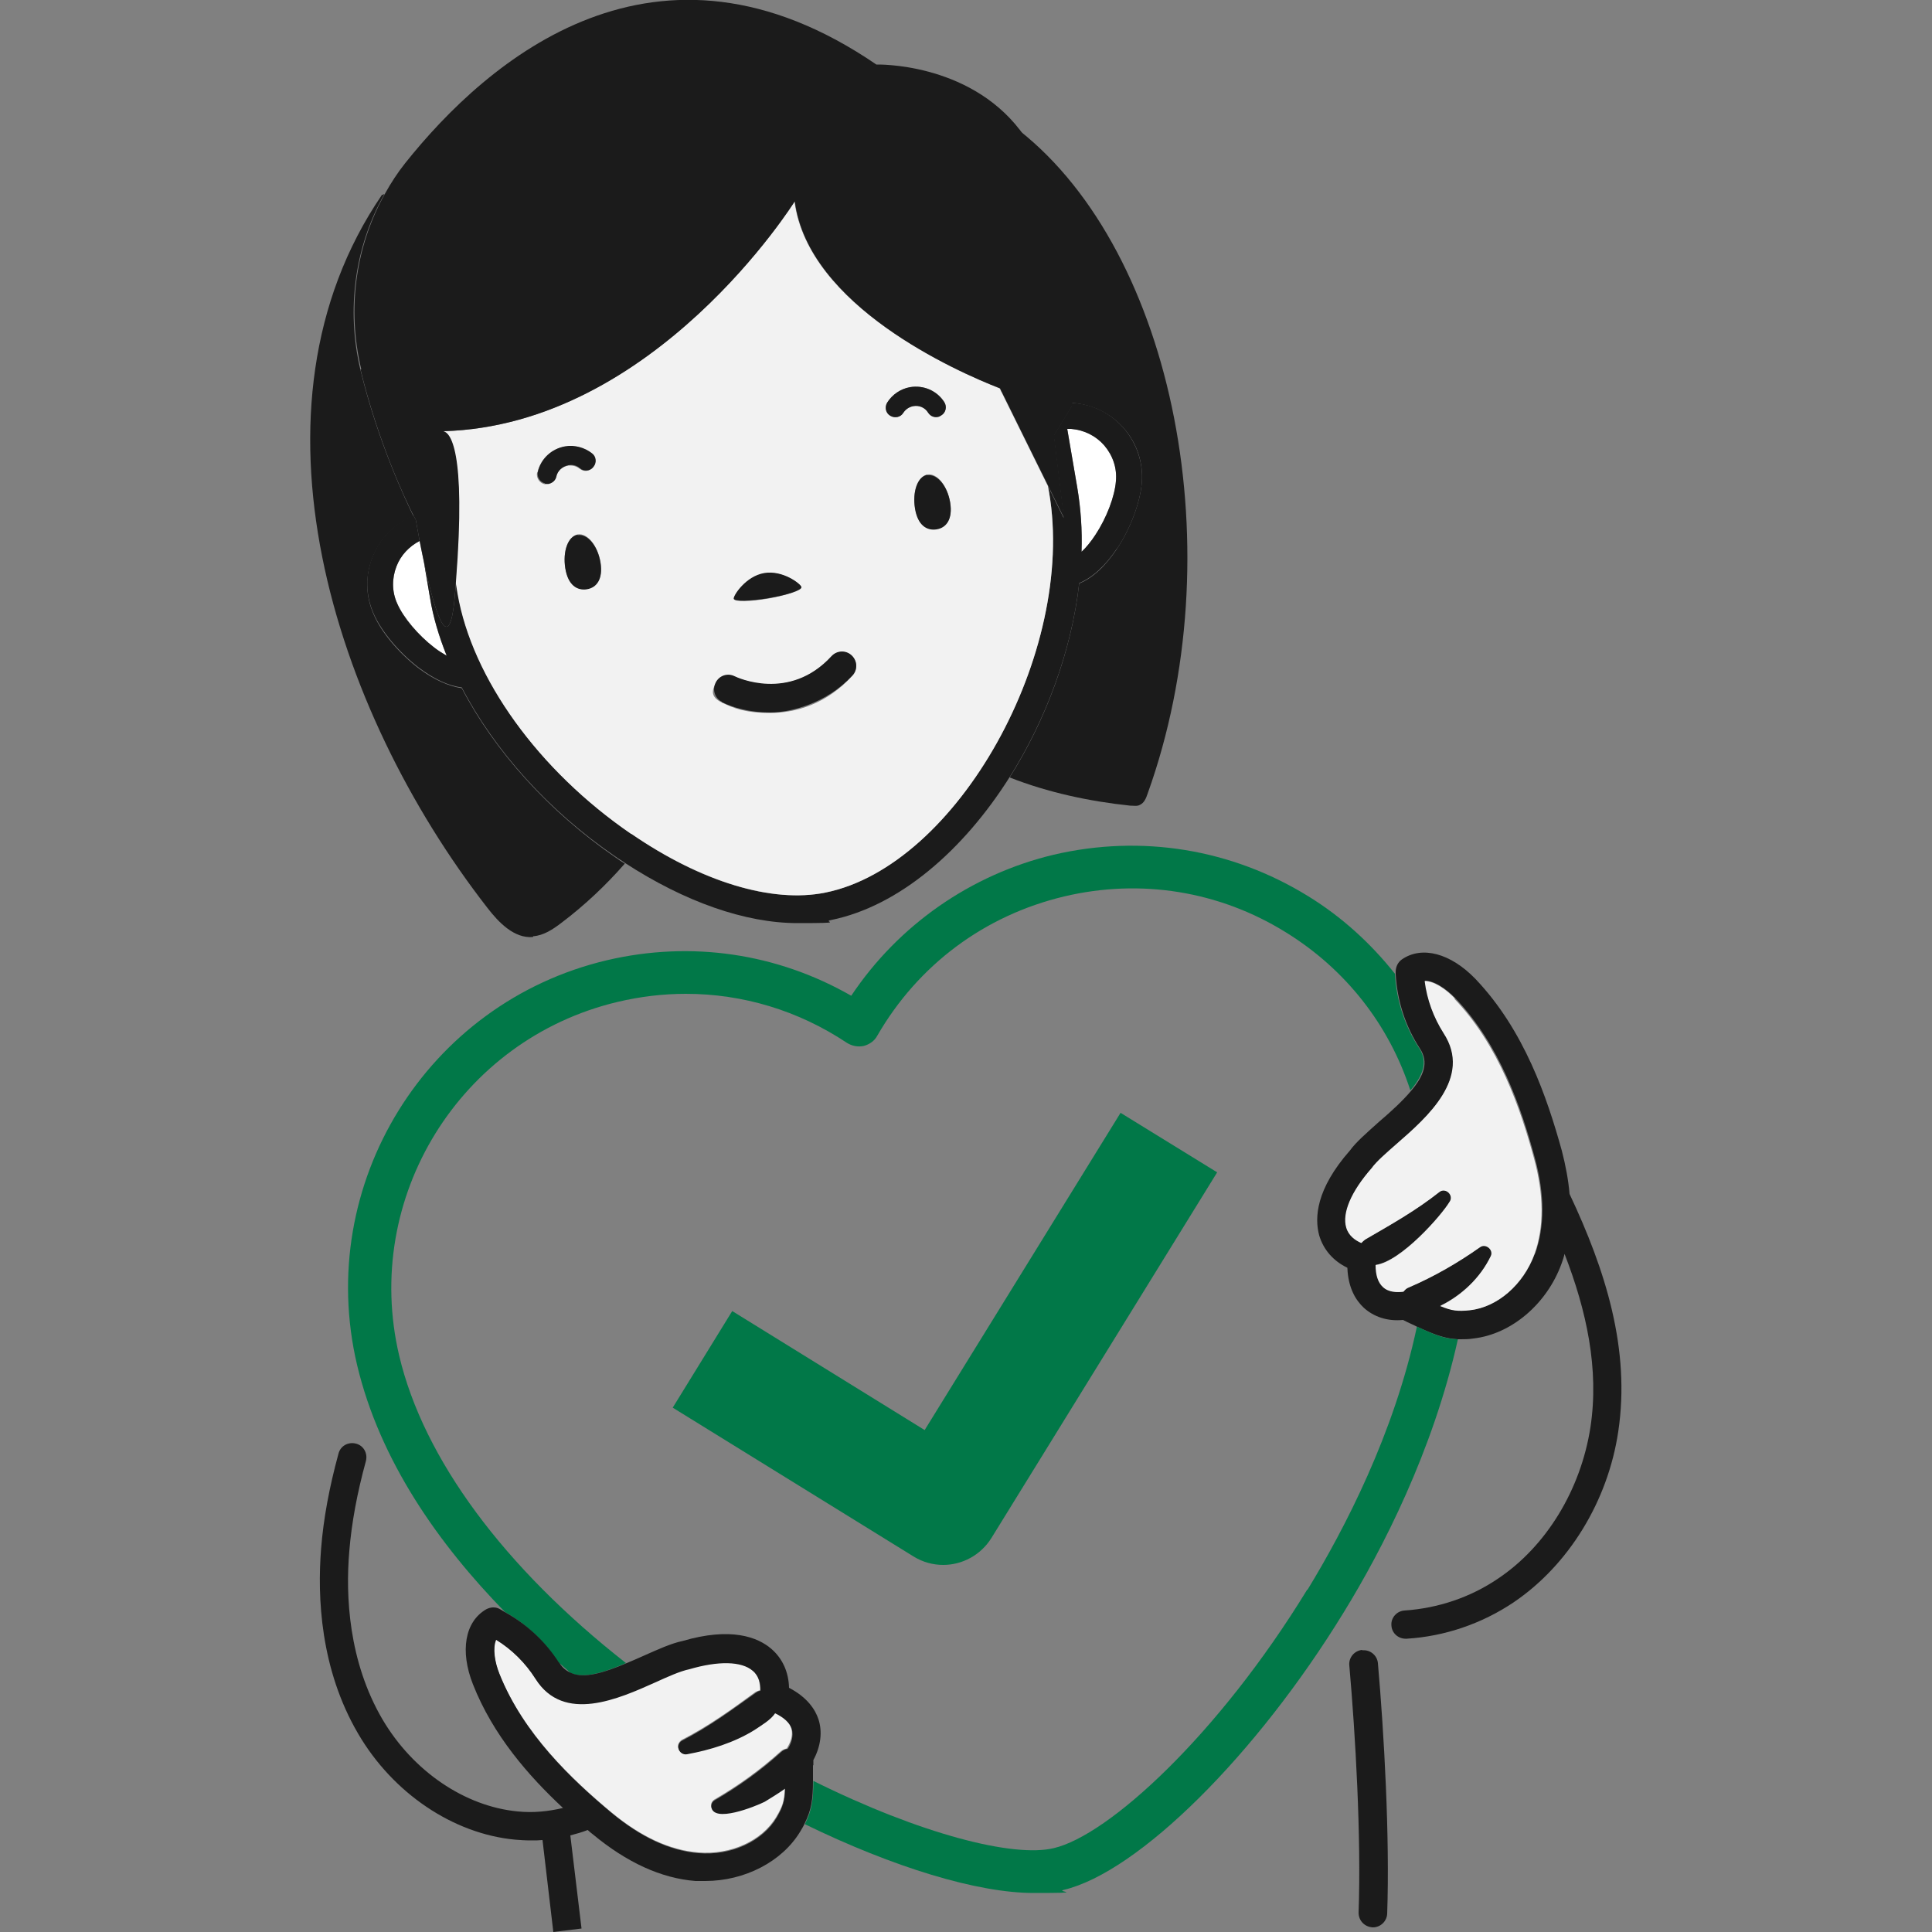 <?xml version="1.0" encoding="UTF-8"?> <svg xmlns="http://www.w3.org/2000/svg" id="Layer_1" version="1.1" viewBox="0 0 500 500"><rect x="0" y="0" width="500" height="500" fill="#808080" stroke="none"/><defs><style> .st0 { fill: #017848; } .st1 { fill: #fff; } .st2 { fill: #f2f2f2; } .st3 { fill: #1b1b1b; } </style></defs><path class="st3" d="M406.2,309c-.3-3.6-1-7.3-2-11.2-3.8-13.7-9.7-31.2-22.4-44.5-6.4-6.6-13.8-8.6-19-5-1,.7-1.6,1.9-1.6,3.2,0,.2,0,.4,0,.6.4,6.9,2.5,13.5,6.3,19.3,2.3,3.5,1,7-2.3,10.9-2.1,2.5-5,5.2-8.4,8.1-3,2.7-5.9,5.2-7.4,7.3-8.9,10.1-9.2,17.5-8,22,1.1,3.7,3.6,6.6,7.3,8.4.2,5.4,2.3,8.5,4.2,10.3,2.6,2.4,6.2,3.6,10.2,3.2l1.2.6c.8.4,1.6.7,2.3,1.1,4.6,2.1,7.2,3.1,10.6,3.3.3,0,.5,0,.8,0,1,0,2.1,0,3.3-.2,9.8-1.1,19-8.9,22.8-19.3.3-.8.6-1.7.8-2.6,5.7,14.7,9,29.8,6.7,44.9-2.5,16.1-11.4,30.8-24,39.2-7.1,4.8-15.4,7.6-24.1,8.2-2,.1-3.6,1.9-3.4,3.9.1,1.9,1.7,3.4,3.7,3.4s.2,0,.2,0c9.9-.6,19.5-3.9,27.7-9.4,14.2-9.6,24.4-26.1,27.1-44.2,3.2-21.3-3.3-41.8-12.6-61.5ZM397.2,324.5c-2.9,7.9-9.6,13.8-16.7,14.5-3.1.4-4.6.2-7.7-1.1,5.6-2.8,10.4-7.3,13.1-12.9.8-1.7-1.3-3.5-2.8-2.3-5.9,4.1-11.9,7.6-18.4,10.4-.6.2-1,.6-1.4,1.1,0,0,0,0,0,0-1.6.2-3.8.2-5.3-1.2-1.2-1.1-1.8-3.1-1.9-5.7,6.5-.9,17-12.8,19.1-16.3,1.2-1.6-1-3.8-2.6-2.6-6.2,4.9-12.5,8.4-19.2,12.3-.4.2-.7.5-1,.9-1.6-.7-3.3-1.9-3.9-4-1.1-3.7,1.3-9.2,6.6-15.4,1.2-1.7,3.8-4,6.5-6.3,7.8-6.8,19.6-17.1,12.1-28.6-2.7-4.1-4.3-8.7-4.9-13.5,2.3,0,5.4,2,7.8,4.5,11.6,12.1,17.1,28.4,20.6,41.3,2.6,9.5,2.6,17.8.1,24.8Z"></path><path class="st3" d="M352.5,427c-2,.2-3.5,2-3.3,4,1.6,18.1,3.1,44.3,2.4,64,0,2,1.5,3.7,3.7,3.8,2,0,3.6-1.6,3.7-3.5.7-20-.8-46.6-2.4-64.9-.2-2-2-3.5-4-3.3Z"></path><path class="st3" d="M277.4,104.3c0,0,.2,0,.3,0,5.1.4,9.8,2.7,13.2,6.6,3.4,3.9,5,8.9,4.6,14-.4,5.1-2.9,11.8-6.4,17.1-3,4.5-6.3,7.6-9.8,9-2,17.5-8.6,35.3-18,50.2,9.9,3.9,20.7,6.2,31.2,7.3.9,0,1.8.2,2.5-.2,1.1-.5,1.6-1.7,2-2.9,22.3-62,7.1-139.9-33.3-171.7,2.4,3.1,4.5,6.8,6.1,11.2,0,0,6,38.9,7.4,59.4Z"></path><path class="st3" d="M138,242.3c2.7-.2,5.1-1.8,7.2-3.4,6.1-4.6,11.6-9.8,16.5-15.4-.8-.5-1.6-1-2.4-1.6-17.3-11.9-31.3-27.5-39.8-43.8-3.4-.5-7.2-2.2-11.1-5.1-5.1-3.9-9.7-9.3-11.7-14-2.1-4.7-2.2-9.9-.3-14.7,1.9-4.8,5.5-8.6,10.2-10.6.1,0,.3,0,.4-.1-2-4.1-9.2-19.2-13.7-37.8-3.8-15.8-1.4-32.2,6.2-45.6l-.7.3c-37.6,55.1-12.6,133.1,27.3,184.4,3,3.9,7,8,11.8,7.6Z"></path><path class="st1" d="M102.6,146.6c-1.2,3.1-1.2,6.6.2,9.6,1.6,3.6,5.5,8.2,9.6,11.4,1.1.8,2.2,1.5,3.2,2.1-2-5-3.5-10-4.3-14.9l-1.6-9.4c-.4-1.9-.8-3.8-1.1-5.4-2.7,1.4-4.9,3.7-6,6.6Z"></path><path class="st1" d="M279.9,142.8c1.2-1.1,2.5-2.6,3.6-4.4,2.9-4.4,5-10,5.3-13.9.3-3.4-.8-6.6-3-9.2-2.2-2.6-5.3-4.1-8.6-4.3-.3,0-.7,0-1,0l2.6,15.2c.9,5.4,1.3,10.9,1.1,16.6Z"></path><path class="st3" d="M289.1,142c3.5-5.3,6-12,6.4-17.1.4-5.1-1.3-10.1-4.6-14-3.4-3.9-8-6.3-13.2-6.6,0,0-.2,0-.3,0,0,.2,0,.5,0,.7l-4.7,7.7,2.6,21.4-4.1-8.3.3,1.6c7.1,41.5-23.8,96.7-57.9,103.6-13.8,2.8-32.1-2.7-50.2-15.2-23.9-16.4-41.1-40.2-44.9-62.2l-.5-3.1c0,1.2-.2,2.5-.3,3.8-1.5,17.2-5.5,2.7-8-8.9l1.6,9.4c.8,4.9,2.3,9.9,4.3,14.9-1-.6-2.1-1.2-3.2-2.1-4.2-3.2-8-7.7-9.6-11.4-1.4-3.1-1.4-6.5-.2-9.6,1.1-2.9,3.3-5.2,6-6.6-.6-3.2-1-5.5-1-5.5,0,0-.2-.4-.6-1.1-.1,0-.3,0-.4.1-4.7,2.1-8.3,5.8-10.2,10.6-1.9,4.8-1.8,10,.3,14.7,2,4.6,6.6,10.1,11.7,14,3.9,2.9,7.6,4.7,11.1,5.1,8.5,16.3,22.5,32,39.8,43.8.8.6,1.6,1,2.4,1.6,15.5,10.1,31.2,15.6,44.7,15.6s6-.3,8.7-.8c17.6-3.6,34.2-18,46.2-37,9.4-14.9,16-32.7,18-50.2,3.4-1.4,6.8-4.5,9.8-9ZM276.2,111c.3,0,.6,0,1,0,3.4.3,6.4,1.8,8.6,4.3,2.2,2.6,3.3,5.8,3,9.2-.3,4-2.4,9.5-5.3,13.9-1.2,1.8-2.4,3.3-3.6,4.4.2-5.6-.2-11.2-1.1-16.6l-2.6-15.2Z"></path><path class="st2" d="M163.4,215.8c18.1,12.4,36.4,18,50.2,15.2,34.2-6.9,65-62.1,57.9-103.6l-.3-1.6-12-24.3c-.2-.3-.3-.7-.5-1-11.4-4.5-49.6-21.4-53.1-48.4,0,0-36.2,58-91,59.5,1.6.3,6,4.3,3.3,38.9l.5,3.1c3.8,22,21,45.8,44.9,62.2ZM242.4,136.9c-2.5.4-4.8-1-5.6-5.4-.7-4.4.7-8.2,3.2-8.7,2.5-.4,5.1,2.8,5.9,7.1.7,4.4-1,6.5-3.5,6.9ZM229.6,104.2c1.3-2.1,3.5-3.5,5.9-4,3.5-.6,7,.9,8.9,3.9.7,1.2.4,2.7-.8,3.4-.3.2-.6.3-.9.4-1,.2-2-.2-2.5-1.1-.8-1.3-2.3-1.9-3.8-1.7-1.1.2-2,.8-2.6,1.7-.7,1.2-2.3,1.5-3.4.8-1.2-.7-1.5-2.3-.8-3.4ZM197.8,148.4c4.8-.8,9.5,2.8,9.6,3.6s-3.7,2-8.5,2.9c-4.8.8-8.9.9-9,.1-.1-.8,3.1-5.7,7.9-6.6ZM185.2,176.8c.9-1.8,3.1-2.5,4.9-1.7.6.3,14.1,6.7,25.1-5.2,1.4-1.5,3.7-1.6,5.2-.2,1.5,1.4,1.6,3.7.2,5.2-6.7,7.3-14.6,9.6-21.3,9.6s-9.6-1.3-12.5-2.7-2.6-3.1-1.6-4.9ZM151.9,152.4c-2.5.4-4.8-1-5.6-5.4-.7-4.4.7-8.2,3.2-8.7,2.5-.4,5.1,2.8,5.9,7.1.7,4.4-1,6.5-3.5,6.9ZM139.1,122.2c.8-3.4,3.6-6.1,7.1-6.6,2.4-.4,5,.2,6.9,1.8,1.1.9,1.3,2.4.4,3.5-.9,1.1-2.4,1.3-3.5.4-.9-.7-1.9-.9-3-.8-1.5.3-2.7,1.4-3.1,2.9-.2,1-1.1,1.7-2,1.9-.3,0-.7,0-1,0-1.3-.3-2.2-1.7-1.9-3Z"></path><path class="st3" d="M198.9,154.8c4.8-.8,8.7-2.1,8.5-2.9s-4.8-4.4-9.6-3.6c-4.8.8-8,5.8-7.9,6.6.1.8,4.2.7,9-.1Z"></path><path class="st3" d="M149.5,138.4c-2.5.4-3.9,4.3-3.2,8.7.7,4.4,3.1,5.8,5.6,5.4,2.5-.4,4.2-2.6,3.5-6.9-.7-4.4-3.4-7.5-5.9-7.1Z"></path><path class="st3" d="M240,122.9c-2.5.4-3.9,4.3-3.2,8.7.7,4.4,3.1,5.8,5.6,5.4,2.5-.4,4.2-2.6,3.5-6.9-.7-4.4-3.4-7.5-5.9-7.1Z"></path><path class="st3" d="M141,125.2c.3,0,.7,0,1,0,1-.2,1.8-.9,2-1.9.3-1.5,1.5-2.6,3.1-2.9,1.1-.2,2.1,0,3,.8,1.1.9,2.7.7,3.5-.4.9-1.1.7-2.7-.4-3.5-1.9-1.5-4.5-2.2-6.9-1.8-3.5.6-6.3,3.2-7.1,6.6-.3,1.3.5,2.7,1.9,3Z"></path><path class="st3" d="M230.4,107.6c1.2.7,2.7.4,3.4-.8.6-.9,1.5-1.5,2.6-1.7,1.5-.3,3,.4,3.8,1.7.6.9,1.6,1.3,2.5,1.1.3,0,.6-.2.9-.4,1.2-.7,1.5-2.3.8-3.4-1.9-3-5.4-4.5-8.9-3.9-2.4.4-4.6,1.9-5.9,4-.7,1.2-.4,2.7.8,3.4Z"></path><path class="st3" d="M93.3,95.6c4.5,18.6,11.6,33.7,13.7,37.8.4.7.6,1.1.6,1.1,0,0,.4,2.3,1,5.5.3,1.6.7,3.4,1.1,5.4,2.5,11.6,6.5,26.1,8,8.9.1-1.3.2-2.6.3-3.8,2.7-34.6-1.6-38.6-3.3-38.9,54.8-1.5,91-59.5,91-59.5,3.5,27,41.7,44,53.1,48.4.2.3.3.7.5,1l12,24.3,4.1,8.3-2.6-21.4,4.7-7.7c0-.2,0-.5,0-.7-1.4-20.4-7.4-59.4-7.4-59.4-1.6-4.4-3.7-8-6.1-11.2-13.6-17.7-37.2-17-37.2-17-56.9-38.9-100.5-1.4-122,25.6-1.9,2.4-3.6,5-5.1,7.7-7.6,13.5-10,29.8-6.2,45.6Z"></path><path class="st3" d="M186.8,181.7c2.8,1.4,7.3,2.7,12.5,2.7s14.6-2.3,21.3-9.6c1.4-1.5,1.3-3.8-.2-5.2-1.5-1.4-3.8-1.3-5.2.2-10.9,11.9-24.5,5.5-25.1,5.2-1.8-.9-4-.2-4.9,1.7-.9,1.8-.2,4,1.6,4.9Z"></path><path class="st0" d="M338.3,411.4c-23,37.6-51.4,63.6-65.6,66.9-10.4,2.5-34.4-3.6-62.2-17.4,0,4.9-.4,7.6-2.2,11.2,23,11.2,44.7,17.8,59.2,17.8s5.5-.3,7.8-.8c19.3-4.6,49.8-34.8,72.5-71.9,9.9-16.1,23.1-41.7,29.5-70.6-3.4-.1-6-1.1-10.6-3.3-5.9,27.8-18.8,52.5-28.3,68.1Z"></path><path class="st0" d="M144.5,430.2c1.1.9,2.2,1.9,3.2,2.8,3.4,1.4,8.3,0,14.3-2.6-31.4-24.6-52.4-52.8-58.7-79.6-9.6-40.8,15.7-81.8,56.5-91.5,5.9-1.4,11.8-2.1,17.7-2.1,14.7,0,29.1,4.3,41.7,12.7,1.3.8,2.8,1.1,4.3.8,1.5-.4,2.8-1.3,3.5-2.6,10.6-18.4,27.8-31.2,48.4-36.1,19.8-4.7,40.2-1.4,57.4,9.3,15.4,9.5,26.7,23.9,32.2,40.9,3.3-3.9,4.6-7.4,2.3-10.9-3.8-5.8-5.9-12.4-6.3-19.3-6.2-7.8-13.7-14.7-22.5-20.1-19.8-12.2-43.1-16-65.8-10.7-21.4,5.1-40.2,18.2-52.4,36.5-19.2-11-41.4-14.3-63.2-9.2-46.7,11-75.7,58-64.7,104.7,5.9,24.9,21.2,46.5,38.3,64,5.5,3.1,10.2,7.5,13.6,12.8Z"></path><path class="st0" d="M239.3,370.1l-49.8-30.8-15.4,25,62.3,38.5c2.4,1.5,5.1,2.2,7.7,2.2,4.9,0,9.7-2.5,12.5-7l58.4-94.6-25-15.4-50.7,82.1Z"></path><path class="st2" d="M376.5,258.4c-2.4-2.5-5.4-4.5-7.8-4.5.6,4.8,2.3,9.4,4.9,13.5,7.5,11.5-4.3,21.8-12.1,28.6-2.7,2.4-5.3,4.6-6.5,6.3-5.4,6.1-7.7,11.7-6.6,15.4.6,2.1,2.3,3.3,3.9,4,.3-.3.6-.6,1-.9,6.7-3.9,13-7.4,19.2-12.3,1.6-1.3,3.9.9,2.6,2.6-2.1,3.5-12.5,15.4-19.1,16.3,0,2.6.6,4.5,1.9,5.7,1.5,1.4,3.7,1.4,5.3,1.2,0,0,0,0,0,0,.4-.5.8-.9,1.4-1.1,6.5-2.8,12.6-6.3,18.4-10.4,1.5-1.1,3.6.7,2.8,2.3-2.7,5.6-7.5,10.2-13.1,12.9,3.1,1.3,4.6,1.4,7.7,1.1,7.1-.8,13.8-6.6,16.7-14.5,2.5-6.9,2.5-15.3-.1-24.8-3.5-12.9-9.1-29.3-20.6-41.3Z"></path><path class="st2" d="M200.5,443.2c-1.2,1.8-3.7,3.1-5.3,4.3-5.3,3.2-11.5,5.2-17.5,6.3-1,.2-2-.5-2.2-1.5-.2-.8.3-1.6.9-2,7-3.6,12.8-7.8,19.1-12.4.4-.2.8-.4,1.2-.5,0-1.7-.3-3.8-2-5.2-2.9-2.5-8.9-2.7-16.4-.4-2.4.5-5.5,1.9-8.8,3.4-9.4,4.3-23.7,10.7-31-.9-2.6-4.1-6.1-7.5-10.2-10.1-.9,2.1-.4,5.8.9,8.9,6.2,15.5,18.8,27.4,29,35.9,7.6,6.3,15.1,9.8,22.5,10.4,8.4.7,16.5-3,20.2-9.2,1.6-2.7,2.1-4.1,2.2-7.5-1.9,1.4-4,2.6-5.3,3.4-2.4,1.2-13.5,5.7-13.8,1.2,0-.7.4-1.3.9-1.6,6.2-3.6,11.9-7.7,17.2-12.5.5-.4,1-.6,1.5-.7.9-1.4,1.8-3.4,1.1-5.4-.5-1.6-2-2.9-4.3-4Z"></path><path class="st3" d="M210.5,456.9v-1.4c1.9-3.5,2.4-7.3,1.3-10.6-.8-2.4-2.8-5.6-7.6-8.1-.1-4.1-1.7-7.6-4.6-10.1-3.5-3-10.4-5.7-23-2-2.9.6-6.4,2.2-10,3.8-1.5.7-3,1.3-4.4,1.9-6.1,2.6-11,4-14.3,2.6-1.2-.5-2.3-1.3-3.1-2.6,0,0-.1-.1-.2-.2-3.4-5.3-8.1-9.7-13.6-12.8-.6-.3-1.1-.7-1.7-1-1.1-.6-2.4-.5-3.5.1-5.5,3.2-6.8,10.8-3.4,19.4,5.2,13.2,14.4,23.7,23.3,32-3.8.9-7.7,1.3-11.7.9-13.7-1.3-27.1-10.4-35-23.8-8.8-15-9.6-32-8.6-43.6.6-7.3,2-14.9,4.3-23.3.5-2-.6-4-2.6-4.5-2-.5-4,.6-4.5,2.6-2.4,8.8-3.9,16.9-4.5,24.6-1,12.6-.2,31.2,9.6,47.9,9,15.4,24.6,25.9,40.6,27.4,1.3.1,2.6.2,4,.2s2.1,0,3.1-.1c1.1,9.3,2.8,23.8,2.8,23.8l7.3-.9s-1.8-14.9-2.9-24.1c1.5-.4,3-.8,4.5-1.4.4.4.9.8,1.3,1.1,8.8,7.3,17.7,11.4,26.6,12.1.8,0,1.7,0,2.5,0,10.2,0,19.9-5,24.6-12.8.4-.7.8-1.3,1.1-2,1.8-3.6,2.2-6.3,2.2-11.2,0-1.2,0-2.5,0-4ZM203.7,452.6c-.6.2-1.1.4-1.5.8-5.3,4.8-11,8.9-17.2,12.5-.6.3-.9.9-.9,1.6.3,4.5,11.4,0,13.8-1.2,1.3-.8,3.3-2,5.3-3.4-.1,3.3-.6,4.7-2.2,7.5-3.7,6.2-11.8,9.9-20.2,9.2-7.4-.6-14.9-4.1-22.5-10.4-10.3-8.6-22.8-20.4-29-35.9-1.3-3.2-1.8-6.8-.9-8.9,4.1,2.5,7.6,6,10.2,10.1,7.3,11.6,21.6,5.1,31,.9,3.3-1.5,6.4-2.9,8.8-3.4,7.5-2.2,13.5-2.1,16.4.4,1.7,1.4,2.1,3.5,2,5.2-.4,0-.8.2-1.2.5-6.3,4.5-12.1,8.8-19.1,12.4-.7.4-1.1,1.2-.9,2,.2,1,1.2,1.7,2.2,1.5,6-1.1,12.2-3,17.5-6.3,1.6-1.1,4.1-2.5,5.3-4.3,2.3,1.1,3.8,2.5,4.3,4,.6,1.9-.2,4-1.1,5.3Z"></path></svg> 